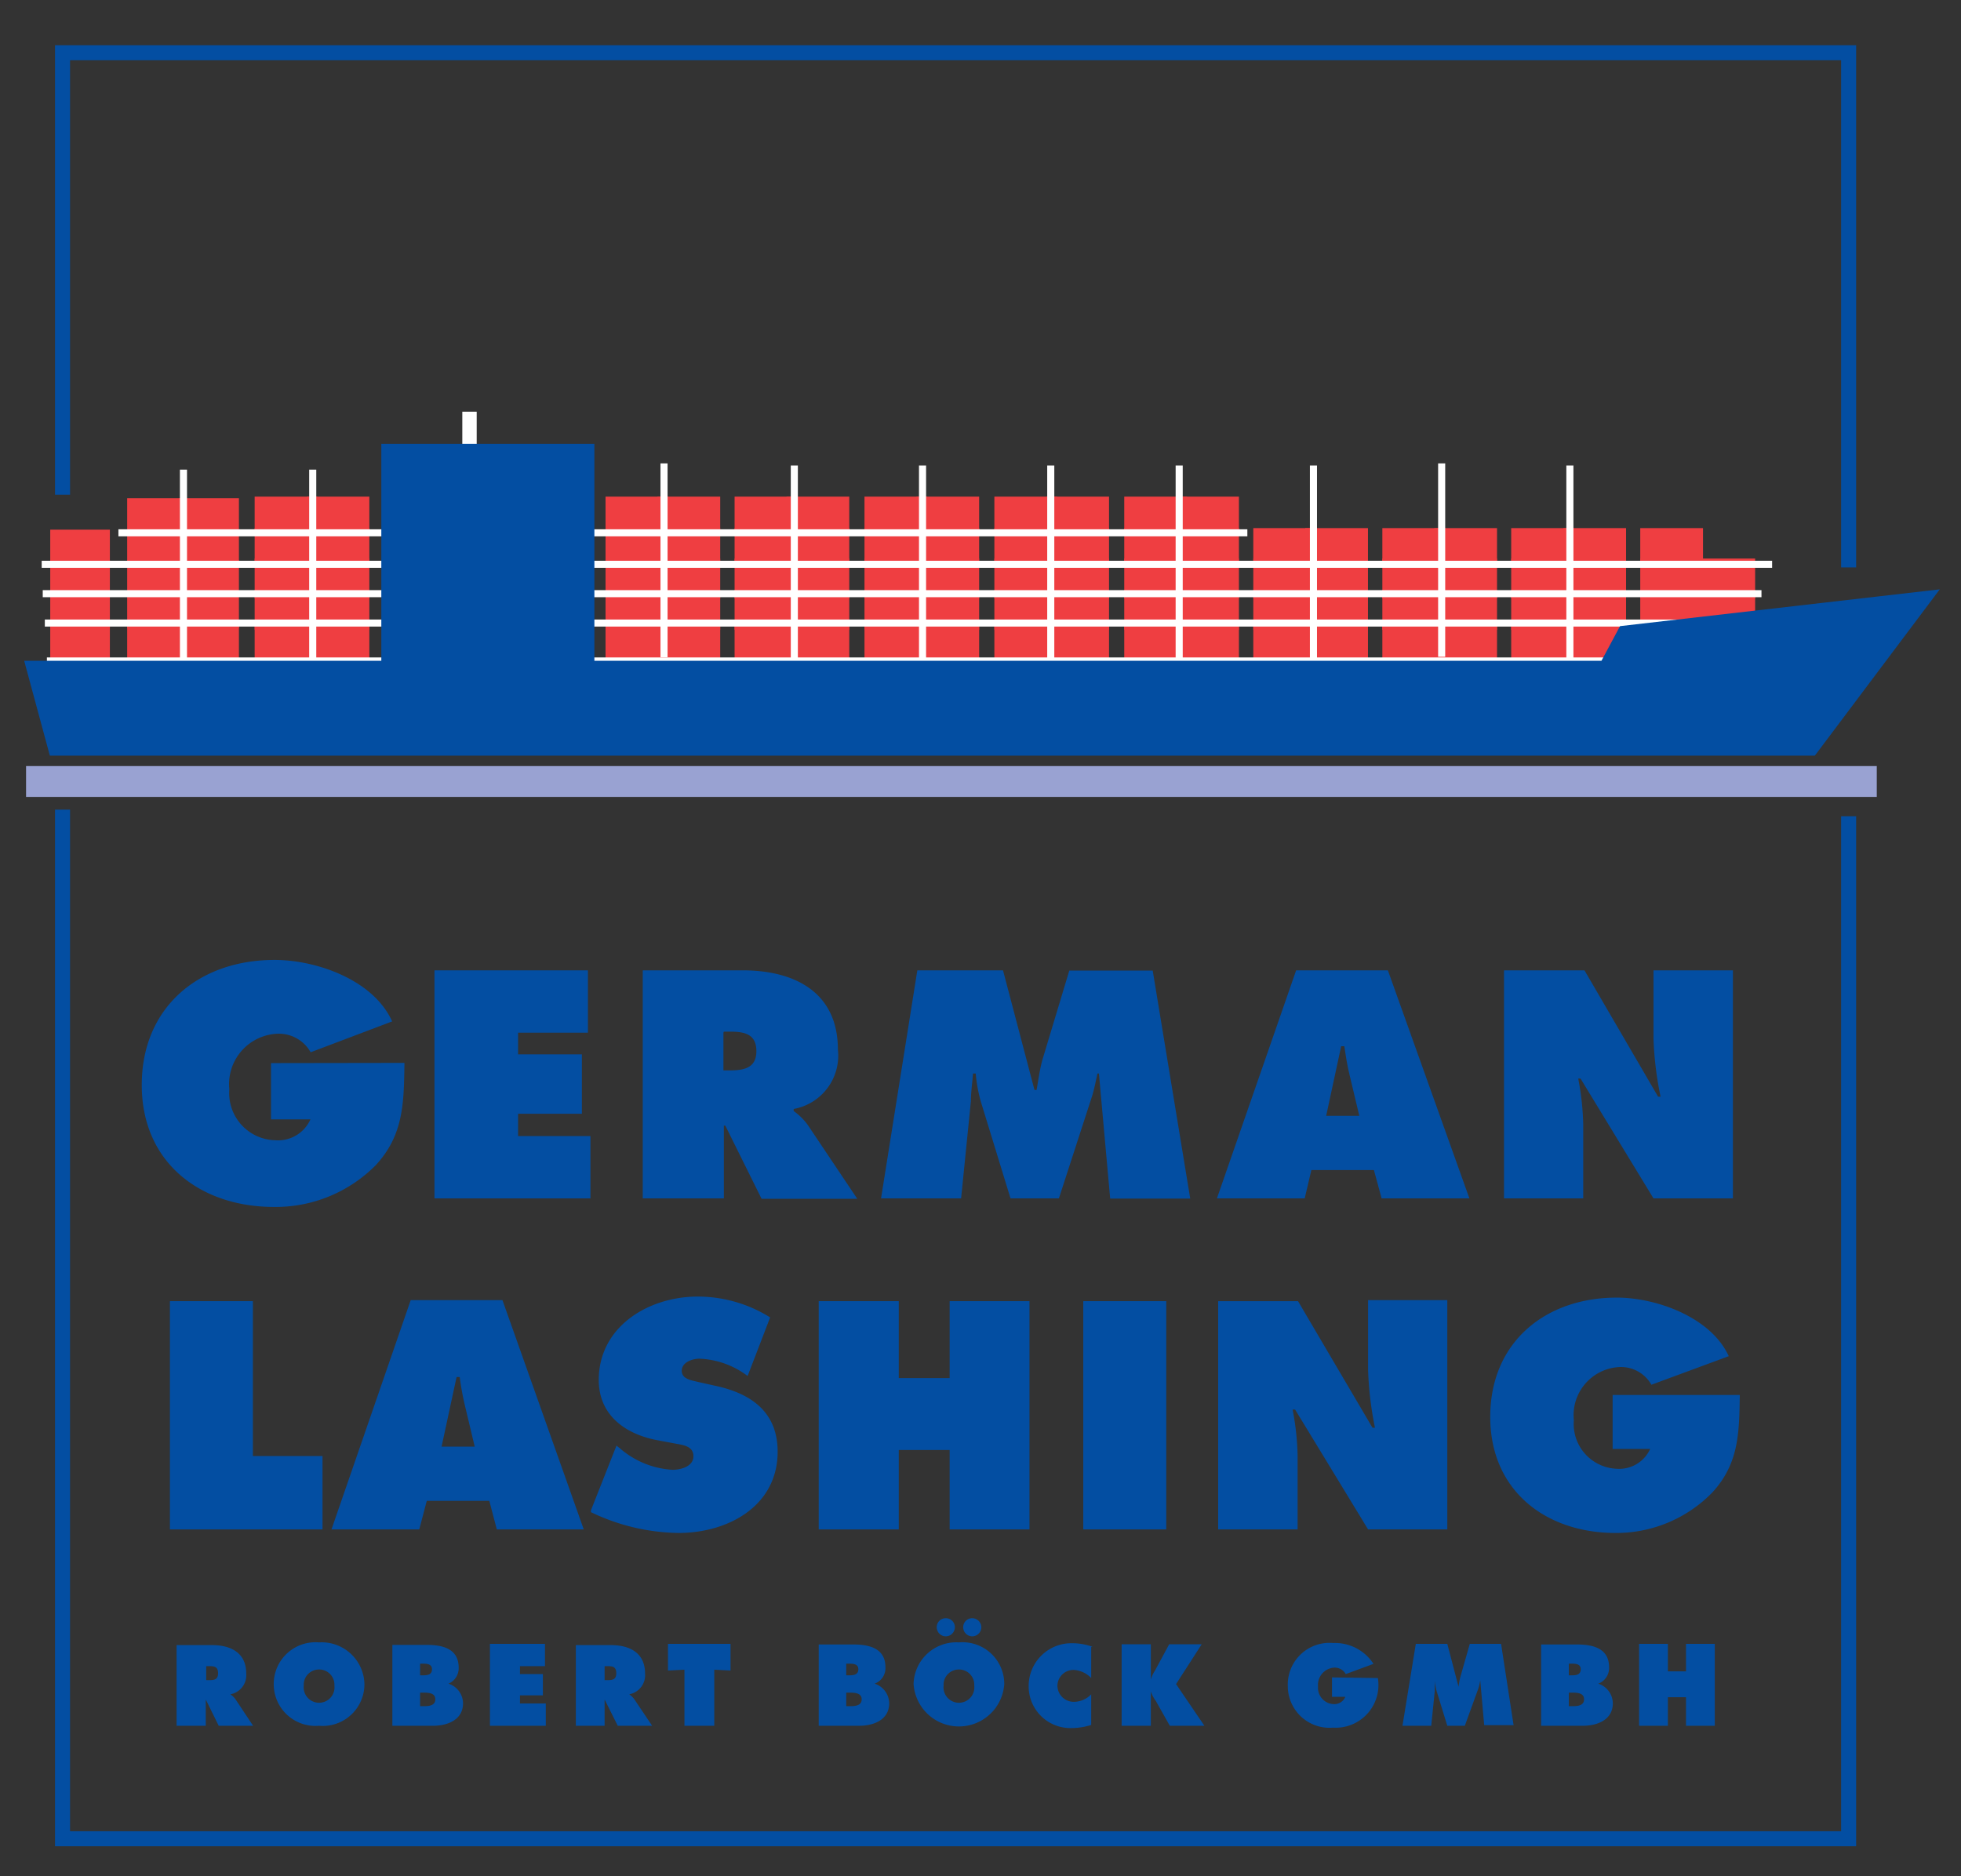 <?xml version="1.0" encoding="UTF-8"?> <svg xmlns="http://www.w3.org/2000/svg" id="Ebene_1" data-name="Ebene 1" viewBox="0 0 94.06 90"><rect x="0" y="0" width="94.06" height="90" fill="#333333" stroke="none"/><defs><style>.cls-1,.cls-10,.cls-11,.cls-4,.cls-6,.cls-7,.cls-8,.cls-9{fill:none;}.cls-1{stroke:#99a2d2;stroke-width:1.48px;}.cls-1,.cls-10,.cls-4,.cls-7,.cls-9{stroke-miterlimit:3.86;}.cls-2{fill:#034ea2;}.cls-3{fill:#ef3e41;}.cls-4,.cls-6,.cls-7{stroke:#ef3e41;}.cls-4{stroke-width:0.49px;}.cls-5{fill:#fff;}.cls-11,.cls-6,.cls-8{stroke-miterlimit:3.86;}.cls-11,.cls-6{stroke-width:0.52px;}.cls-10,.cls-7{stroke-width:0.34px;}.cls-10,.cls-8{stroke:#fff;}.cls-8{stroke-width:0.69px;}.cls-11,.cls-9{stroke:#034ea2;}.cls-9{stroke-width:0.72px;}</style></defs><title>GL-Logo</title><line class="cls-1" x1="1.25" y1="37.49" x2="90.02" y2="37.49"></line><polygon class="cls-2" points="8.15 73.37 15.47 73.37 15.47 69.85 12.13 69.85 12.13 62.42 8.15 62.42 8.15 73.37 8.15 73.37"></polygon><path class="cls-2" d="M20.47,72h3l.36,1.37H28l-3.9-11h-4.4l-3.8,11h4.21L20.47,72Zm.71-2.6.72-3.34h.15a13.45,13.45,0,0,0,.26,1.41l.46,1.93Z"></path><polygon class="cls-2" points="39.27 73.37 43.11 73.37 43.11 69.56 45.55 69.56 45.55 73.37 49.38 73.37 49.38 62.42 45.55 62.42 45.55 66.11 43.11 66.11 43.11 62.42 39.27 62.42 39.27 73.37 39.27 73.37"></polygon><polygon class="cls-2" points="51.96 73.37 55.94 73.37 55.94 62.42 51.96 62.42 51.96 73.37 51.96 73.37"></polygon><path class="cls-2" d="M58.43,73.37h3.81V69.81A12.79,12.79,0,0,0,62,67.62h.12l3.5,5.75h3.8v-11h-3.8V65.7a16.47,16.47,0,0,0,.33,2.79h-.12l-3.57-6.07H58.43v11Z"></path><path class="cls-2" d="M77.35,66.92v2.59h1.8a1.63,1.63,0,0,1-1.61.95,2.15,2.15,0,0,1-2.05-2.33,2.31,2.31,0,0,1,2.21-2.55,1.68,1.68,0,0,1,1.51.85l3.71-1.37c-.85-1.87-3.47-2.81-5.37-2.81-3.44,0-6.07,2.15-6.07,5.72s2.7,5.57,6,5.57a6.43,6.43,0,0,0,4.65-1.94c1.29-1.4,1.29-2.89,1.32-4.68Z"></path><polygon class="cls-2" points="20.84 57.49 28.32 57.49 28.32 54.5 24.85 54.5 24.85 53.43 27.91 53.43 27.91 50.58 24.85 50.58 24.85 49.54 28.2 49.54 28.2 46.55 20.84 46.55 20.84 57.49 20.84 57.49"></polygon><path class="cls-2" d="M30.83,57.49h3.89V54h.07l1.74,3.51h4.59l-2.38-3.55a2.94,2.94,0,0,0-.67-.66V53.2a2.6,2.6,0,0,0,2.12-2.85c0-2.76-2.09-3.8-4.56-3.8h-4.8V57.49Zm3.89-8H35c.69,0,1.28.1,1.28.94s-.65.92-1.31.92h-.27V49.54Z"></path><path class="cls-2" d="M42.26,57.49H46.1l.47-4.67c0-.44.07-.89.1-1.32h.13a7.22,7.22,0,0,0,.25,1.36l1.42,4.63h2.32l1.59-4.9c.11-.35.18-.73.26-1.09h.07l.54,6h3.84l-1.8-10.94h-4L50,50.84c-.13.47-.2,1-.28,1.45h-.1l-1.51-5.74H44L42.26,57.49Z"></path><path class="cls-2" d="M62.9,56.13h3l.37,1.36h4.21L66.57,46.55h-4.4l-3.8,10.94h4.21l.32-1.36Zm.71-2.6.72-3.34h.15c.07.46.14.94.26,1.41l.46,1.93Z"></path><path class="cls-2" d="M72.14,57.49h3.8V53.94a13,13,0,0,0-.24-2.2h.11l3.5,5.75h3.81V46.55H79.31v3.28a16.25,16.25,0,0,0,.34,2.78h-.12L76,46.55H72.14V57.49Z"></path><path class="cls-2" d="M8.47,82.79h1.4V81.53h0l.62,1.26h1.65l-.85-1.28a1,1,0,0,0-.24-.23v0a.93.93,0,0,0,.76-1c0-1-.75-1.36-1.64-1.36H8.47v3.93Zm1.4-2.86H10c.25,0,.46,0,.46.34s-.24.33-.47.33h-.1v-.67Z"></path><path class="cls-2" d="M15.3,78.79a2,2,0,0,0-2.17,2,2,2,0,0,0,2.17,2,2,2,0,0,0,2.18-2,2.05,2.05,0,0,0-2.18-2Zm0,1.3a.73.73,0,0,1,.74.77.74.74,0,1,1-1.47,0,.73.73,0,0,1,.73-.77Z"></path><path class="cls-2" d="M18.82,82.79h1.95c.69,0,1.44-.28,1.44-1.08a1,1,0,0,0-.7-.94v0A.8.8,0,0,0,22,80c0-.91-.77-1.09-1.53-1.09H18.82v3.93Zm1.33-2.42v-.56h.1c.2,0,.47,0,.47.27s-.23.29-.44.29Zm0,.83h.14c.23,0,.59,0,.59.32s-.34.33-.57.33h-.16V81.2Z"></path><polygon class="cls-2" points="23.5 82.79 26.18 82.79 26.18 81.72 24.94 81.72 24.94 81.33 26.04 81.33 26.04 80.31 24.94 80.31 24.94 79.93 26.14 79.93 26.14 78.86 23.5 78.86 23.5 82.79 23.5 82.79"></polygon><path class="cls-2" d="M27.62,82.79H29V81.53h0l.63,1.26h1.65l-.86-1.28a1,1,0,0,0-.24-.23v0a.93.93,0,0,0,.76-1c0-1-.75-1.36-1.64-1.36H27.62v3.93ZM29,79.93h.11c.24,0,.45,0,.45.34s-.23.33-.47.33H29v-.67Z"></path><polygon class="cls-2" points="32.04 80.14 32.83 80.1 32.83 82.79 34.26 82.79 34.26 80.1 35.04 80.14 35.04 78.86 32.04 78.86 32.04 80.14 32.04 80.14"></polygon><path class="cls-2" d="M39.27,82.79h1.94c.69,0,1.44-.28,1.44-1.08a1,1,0,0,0-.7-.94v0a.79.79,0,0,0,.52-.79c0-.91-.78-1.09-1.54-1.09H39.27v3.93Zm1.32-2.42v-.56h.1c.21,0,.48,0,.48.27s-.24.29-.45.29Zm0,.83h.14c.23,0,.6,0,.6.32s-.34.33-.58.33h-.16V81.2Z"></path><path class="cls-2" d="M45.37,77.63a.43.43,0,0,0-.44.43.44.44,0,0,0,.44.44.44.44,0,0,0,.43-.44.43.43,0,0,0-.43-.43Zm1.26,0a.43.43,0,0,0-.43.43.44.44,0,0,0,.43.44.44.44,0,0,0,.44-.44.44.44,0,0,0-.44-.43ZM46,78.79a2.05,2.05,0,0,0-2.18,2,2.18,2.18,0,0,0,4.35,0,2,2,0,0,0-2.17-2Zm0,1.3a.73.73,0,0,1,.73.77.74.74,0,1,1-1.47,0,.73.73,0,0,1,.74-.77Z"></path><path class="cls-2" d="M52.4,79a2.85,2.85,0,0,0-1-.17,2.05,2.05,0,0,0-2.06,2.07,2,2,0,0,0,2,2,3.15,3.15,0,0,0,1-.15l0-1.47a1.15,1.15,0,0,1-.82.36.78.78,0,0,1-.8-.77.77.77,0,0,1,.78-.76,1.27,1.27,0,0,1,.84.39l0-1.49Z"></path><path class="cls-2" d="M53.8,82.79h1.4l0-1.65h0a1.56,1.56,0,0,0,.24.46l.67,1.19h1.66l-1.36-2,1.23-1.91H56.08l-.68,1.26a1.46,1.46,0,0,0-.2.44h0l0-1.7H53.8v3.93Z"></path><path class="cls-2" d="M63.89,80.47v.93h.64a.57.57,0,0,1-.57.35.78.78,0,0,1-.74-.84A.83.83,0,0,1,64,80a.61.61,0,0,1,.55.31l1.33-.49a2.2,2.2,0,0,0-1.93-1,2,2,0,0,0-2.18,2.06,2,2,0,0,0,2.17,2,2.05,2.05,0,0,0,2.15-2.38Z"></path><path class="cls-2" d="M67.27,82.79h1.38l.17-1.68c0-.16,0-.32,0-.47h0a3,3,0,0,0,.09.49l.51,1.66h.84L70.91,81a2.74,2.74,0,0,0,.09-.39h0l.19,2.15H72.6L72,78.86H70.5l-.44,1.54a3.18,3.18,0,0,0-.1.52h0l-.54-2.06H67.91l-.64,3.93Z"></path><path class="cls-2" d="M73.92,82.79h2c.69,0,1.44-.28,1.44-1.08a1,1,0,0,0-.7-.94v0a.8.8,0,0,0,.52-.79c0-.91-.78-1.09-1.54-1.09H73.92v3.93Zm1.33-2.42v-.56h.1c.21,0,.47,0,.47.27s-.23.29-.44.29Zm0,.83h.14c.23,0,.59,0,.59.32s-.34.33-.57.33h-.16V81.2Z"></path><polygon class="cls-2" points="78.62 82.79 80 82.79 80 81.42 80.87 81.42 80.87 82.79 82.25 82.79 82.25 78.86 80.87 78.86 80.87 80.18 80 80.18 80 78.86 78.62 78.86 78.62 82.79 78.62 82.79"></polygon><polygon class="cls-3" points="75.23 30.06 77.75 30.06 77.75 31.48 75.23 31.48 75.23 30.06 75.23 30.06"></polygon><polygon class="cls-4" points="75.23 30.06 77.75 30.06 77.75 31.48 75.23 31.48 75.23 30.06 75.23 30.06"></polygon><polygon class="cls-3" points="75.23 28.55 77.75 28.55 77.75 29.97 75.23 29.97 75.23 28.55 75.23 28.55"></polygon><polygon class="cls-4" points="75.23 28.55 77.75 28.55 77.75 29.97 75.23 29.97 75.23 28.55 75.23 28.55"></polygon><polygon class="cls-3" points="75.23 27.04 77.75 27.04 77.75 28.46 75.23 28.46 75.23 27.04 75.23 27.04"></polygon><polygon class="cls-4" points="75.23 27.04 77.75 27.04 77.75 28.46 75.23 28.46 75.23 27.04 75.23 27.04"></polygon><polygon class="cls-3" points="75.23 25.58 77.75 25.58 77.75 27 75.23 27 75.23 25.58 75.23 25.58"></polygon><polygon class="cls-4" points="75.23 25.58 77.75 25.58 77.75 27 75.23 27 75.23 25.58 75.23 25.58"></polygon><polygon class="cls-3" points="72.73 30.06 75.25 30.06 75.25 31.48 72.73 31.48 72.73 30.06 72.73 30.06"></polygon><polygon class="cls-4" points="72.73 30.06 75.25 30.06 75.25 31.48 72.73 31.48 72.73 30.06 72.73 30.06"></polygon><polygon class="cls-3" points="72.73 28.55 75.25 28.55 75.25 29.97 72.73 29.97 72.73 28.55 72.73 28.55"></polygon><polygon class="cls-4" points="72.73 28.55 75.25 28.55 75.25 29.97 72.73 29.97 72.73 28.55 72.73 28.55"></polygon><polygon class="cls-3" points="72.73 27.04 75.25 27.04 75.25 28.46 72.73 28.46 72.73 27.04 72.73 27.04"></polygon><polygon class="cls-4" points="72.73 27.04 75.25 27.04 75.25 28.46 72.73 28.46 72.73 27.04 72.73 27.04"></polygon><polygon class="cls-3" points="72.73 25.58 75.25 25.58 75.25 27 72.73 27 72.73 25.58 72.73 25.58"></polygon><polygon class="cls-4" points="72.73 25.58 75.25 25.58 75.25 27 72.73 27 72.73 25.58 72.73 25.58"></polygon><polygon class="cls-5" points="81.42 30.06 83.94 30.06 83.94 31.48 81.42 31.48 81.42 30.06 81.42 30.06"></polygon><polygon class="cls-4" points="81.42 30.06 83.94 30.06 83.94 31.48 81.42 31.48 81.42 30.06 81.42 30.06"></polygon><polygon class="cls-3" points="81.42 28.55 83.94 28.55 83.94 29.97 81.42 29.97 81.42 28.55 81.42 28.55"></polygon><polygon class="cls-4" points="81.42 28.55 83.94 28.55 83.94 29.97 81.42 29.97 81.42 28.55 81.42 28.55"></polygon><polygon class="cls-3" points="81.42 27.04 83.94 27.04 83.94 28.46 81.42 28.46 81.42 27.04 81.42 27.04"></polygon><polygon class="cls-4" points="81.42 27.04 83.94 27.04 83.94 28.46 81.42 28.46 81.42 27.04 81.42 27.04"></polygon><polygon class="cls-5" points="78.92 30.06 81.44 30.06 81.44 31.48 78.92 31.48 78.92 30.06 78.92 30.06"></polygon><polygon class="cls-4" points="78.92 30.06 81.44 30.06 81.44 31.48 78.92 31.48 78.92 30.06 78.92 30.06"></polygon><polygon class="cls-3" points="78.92 28.55 81.44 28.55 81.44 29.97 78.92 29.97 78.92 28.55 78.92 28.55"></polygon><polygon class="cls-4" points="78.92 28.55 81.44 28.55 81.44 29.97 78.92 29.97 78.92 28.55 78.92 28.55"></polygon><polygon class="cls-3" points="78.92 27.04 81.44 27.04 81.44 28.46 78.92 28.46 78.92 27.04 78.92 27.04"></polygon><polygon class="cls-4" points="78.92 27.04 81.44 27.04 81.44 28.46 78.92 28.46 78.92 27.04 78.92 27.04"></polygon><polygon class="cls-3" points="78.92 25.58 81.44 25.58 81.44 27 78.92 27 78.92 25.58 78.92 25.58"></polygon><polygon class="cls-4" points="78.92 25.58 81.44 25.58 81.44 27 78.92 27 78.92 25.58 78.92 25.58"></polygon><polygon class="cls-3" points="84.17 29.7 86.69 29.7 86.69 31.12 84.17 31.12 84.17 29.7 84.17 29.7"></polygon><polygon class="cls-6" points="84.17 29.7 86.69 29.7 86.69 31.12 84.17 31.12 84.17 29.7 84.17 29.7"></polygon><polygon class="cls-3" points="14.96 30.06 17.47 30.06 17.47 31.48 14.96 31.48 14.96 30.06 14.96 30.06"></polygon><polygon class="cls-4" points="14.96 30.06 17.47 30.06 17.47 31.48 14.96 31.48 14.96 30.06 14.96 30.06"></polygon><polygon class="cls-3" points="14.96 28.55 17.47 28.55 17.47 29.97 14.96 29.97 14.96 28.55 14.96 28.55"></polygon><polygon class="cls-4" points="14.96 28.55 17.47 28.55 17.47 29.97 14.96 29.97 14.96 28.55 14.96 28.55"></polygon><polygon class="cls-3" points="14.96 27.04 17.47 27.04 17.47 28.46 14.96 28.46 14.96 27.04 14.96 27.04"></polygon><polygon class="cls-4" points="14.96 27.04 17.47 27.04 17.47 28.46 14.96 28.46 14.96 27.04 14.96 27.04"></polygon><polygon class="cls-3" points="14.96 25.58 17.47 25.58 17.47 27 14.96 27 14.96 25.58 14.96 25.58"></polygon><polygon class="cls-4" points="14.96 25.58 17.47 25.58 17.47 27 14.96 27 14.96 25.58 14.96 25.58"></polygon><polygon class="cls-3" points="14.96 24.07 17.47 24.07 17.47 25.49 14.96 25.49 14.96 24.07 14.96 24.07"></polygon><polygon class="cls-4" points="14.96 24.07 17.47 24.07 17.47 25.49 14.96 25.49 14.96 24.07 14.96 24.07"></polygon><polygon class="cls-3" points="12.46 30.06 14.98 30.06 14.98 31.48 12.46 31.48 12.46 30.06 12.46 30.06"></polygon><polygon class="cls-4" points="12.46 30.06 14.98 30.06 14.98 31.48 12.46 31.48 12.46 30.06 12.46 30.06"></polygon><polygon class="cls-3" points="12.46 28.55 14.98 28.55 14.98 29.97 12.46 29.97 12.46 28.55 12.46 28.55"></polygon><polygon class="cls-4" points="12.46 28.55 14.98 28.55 14.98 29.97 12.46 29.97 12.46 28.55 12.46 28.55"></polygon><polygon class="cls-3" points="12.46 27.04 14.98 27.04 14.98 28.46 12.46 28.46 12.46 27.04 12.46 27.04"></polygon><polygon class="cls-4" points="12.46 27.04 14.98 27.04 14.98 28.46 12.46 28.46 12.46 27.04 12.46 27.04"></polygon><polygon class="cls-3" points="12.46 25.58 14.98 25.58 14.98 27 12.46 27 12.46 25.58 12.46 25.58"></polygon><polygon class="cls-4" points="12.46 25.58 14.98 25.58 14.98 27 12.46 27 12.46 25.58 12.46 25.58"></polygon><polygon class="cls-3" points="12.46 24.07 14.98 24.07 14.98 25.49 12.46 25.49 12.46 24.07 12.46 24.07"></polygon><polygon class="cls-4" points="12.46 24.07 14.98 24.07 14.98 25.49 12.46 25.49 12.46 24.07 12.46 24.07"></polygon><polygon class="cls-3" points="8.77 30.06 11.29 30.06 11.29 31.48 8.77 31.48 8.77 30.06 8.77 30.06"></polygon><polygon class="cls-7" points="8.77 30.06 11.29 30.06 11.29 31.48 8.77 31.48 8.77 30.06 8.77 30.06"></polygon><polygon class="cls-3" points="8.77 28.55 11.29 28.55 11.29 29.97 8.77 29.97 8.77 28.55 8.77 28.55"></polygon><polygon class="cls-7" points="8.77 28.55 11.29 28.55 11.29 29.97 8.77 29.97 8.77 28.55 8.77 28.55"></polygon><polygon class="cls-3" points="8.77 27.04 11.29 27.04 11.29 28.46 8.77 28.46 8.77 27.04 8.77 27.04"></polygon><polygon class="cls-7" points="8.77 27.04 11.29 27.04 11.29 28.46 8.77 28.46 8.77 27.04 8.77 27.04"></polygon><polygon class="cls-3" points="8.77 25.58 11.29 25.58 11.29 27 8.77 27 8.77 25.58 8.77 25.58"></polygon><polygon class="cls-7" points="8.77 25.58 11.29 25.58 11.29 27 8.77 27 8.77 25.58 8.77 25.58"></polygon><polygon class="cls-3" points="8.77 24.07 11.29 24.07 11.29 25.49 8.77 25.49 8.77 24.07 8.77 24.07"></polygon><polygon class="cls-7" points="8.77 24.07 11.29 24.07 11.29 25.49 8.77 25.49 8.77 24.07 8.77 24.07"></polygon><polygon class="cls-3" points="6.27 30.06 8.79 30.06 8.79 31.48 6.27 31.48 6.27 30.06 6.27 30.06"></polygon><polygon class="cls-7" points="6.27 30.06 8.79 30.06 8.79 31.48 6.27 31.48 6.27 30.06 6.27 30.06"></polygon><polygon class="cls-3" points="6.27 28.55 8.79 28.55 8.79 29.97 6.27 29.97 6.27 28.55 6.27 28.55"></polygon><polygon class="cls-7" points="6.27 28.55 8.79 28.55 8.79 29.97 6.27 29.97 6.27 28.55 6.27 28.55"></polygon><polygon class="cls-3" points="6.27 27.04 8.79 27.04 8.79 28.46 6.27 28.46 6.27 27.04 6.27 27.04"></polygon><polygon class="cls-7" points="6.27 27.04 8.79 27.04 8.79 28.46 6.27 28.46 6.27 27.04 6.27 27.04"></polygon><polygon class="cls-3" points="6.27 25.58 8.79 25.58 8.79 27 6.27 27 6.27 25.58 6.27 25.58"></polygon><polygon class="cls-7" points="6.27 25.58 8.79 25.58 8.79 27 6.27 27 6.27 25.58 6.27 25.58"></polygon><polygon class="cls-3" points="6.27 24.07 8.79 24.07 8.79 25.49 6.27 25.49 6.27 24.07 6.27 24.07"></polygon><polygon class="cls-7" points="6.27 24.07 8.79 24.07 8.79 25.49 6.27 25.49 6.27 24.07 6.27 24.07"></polygon><polygon class="cls-3" points="2.58 30.06 5.1 30.06 5.1 31.48 2.58 31.48 2.58 30.06 2.58 30.06"></polygon><polygon class="cls-7" points="2.58 30.06 5.1 30.06 5.1 31.48 2.58 31.48 2.58 30.06 2.58 30.06"></polygon><polygon class="cls-3" points="2.58 28.55 5.1 28.55 5.1 29.97 2.58 29.97 2.58 28.55 2.58 28.55"></polygon><polygon class="cls-7" points="2.58 28.55 5.1 28.55 5.1 29.97 2.58 29.97 2.58 28.55 2.58 28.55"></polygon><polygon class="cls-3" points="2.58 27.04 5.1 27.04 5.1 28.46 2.58 28.46 2.58 27.04 2.58 27.04"></polygon><polygon class="cls-7" points="2.58 27.04 5.1 27.04 5.1 28.46 2.58 28.46 2.58 27.04 2.58 27.04"></polygon><polygon class="cls-3" points="2.58 25.58 5.1 25.58 5.1 27 2.58 27 2.58 25.58 2.58 25.58"></polygon><polygon class="cls-7" points="2.58 25.58 5.1 25.58 5.1 27 2.58 27 2.58 25.58 2.58 25.58"></polygon><polygon class="cls-3" points="37.97 30.06 40.49 30.06 40.49 31.48 37.97 31.48 37.97 30.06 37.97 30.06"></polygon><polygon class="cls-4" points="37.97 30.06 40.49 30.06 40.49 31.48 37.97 31.48 37.97 30.06 37.97 30.06"></polygon><polygon class="cls-3" points="37.97 28.55 40.49 28.55 40.49 29.97 37.97 29.97 37.97 28.55 37.97 28.55"></polygon><polygon class="cls-4" points="37.97 28.55 40.49 28.55 40.49 29.97 37.97 29.97 37.97 28.55 37.97 28.55"></polygon><polygon class="cls-3" points="37.97 27.04 40.49 27.04 40.49 28.46 37.97 28.46 37.97 27.04 37.97 27.04"></polygon><polygon class="cls-4" points="37.97 27.04 40.49 27.04 40.49 28.46 37.97 28.46 37.97 27.04 37.97 27.04"></polygon><polygon class="cls-3" points="37.97 25.58 40.49 25.58 40.49 27 37.97 27 37.97 25.58 37.97 25.58"></polygon><polygon class="cls-4" points="37.97 25.58 40.49 25.58 40.49 27 37.97 27 37.97 25.58 37.97 25.58"></polygon><polygon class="cls-3" points="37.97 24.07 40.49 24.07 40.49 25.49 37.97 25.49 37.97 24.07 37.97 24.07"></polygon><polygon class="cls-4" points="37.97 24.07 40.49 24.07 40.49 25.49 37.97 25.49 37.97 24.07 37.97 24.07"></polygon><polygon class="cls-3" points="35.48 30.06 38 30.06 38 31.48 35.48 31.48 35.48 30.06 35.48 30.06"></polygon><polygon class="cls-4" points="35.48 30.06 38 30.06 38 31.48 35.48 31.48 35.48 30.06 35.48 30.06"></polygon><polygon class="cls-3" points="35.48 28.55 38 28.55 38 29.97 35.48 29.97 35.48 28.55 35.48 28.55"></polygon><polygon class="cls-4" points="35.48 28.55 38 28.55 38 29.97 35.48 29.97 35.48 28.55 35.48 28.55"></polygon><polygon class="cls-3" points="35.48 27.04 38 27.04 38 28.46 35.48 28.46 35.48 27.04 35.48 27.04"></polygon><polygon class="cls-4" points="35.48 27.04 38 27.04 38 28.46 35.48 28.46 35.48 27.04 35.48 27.04"></polygon><polygon class="cls-3" points="35.48 25.58 38 25.58 38 27 35.48 27 35.48 25.58 35.48 25.58"></polygon><polygon class="cls-4" points="35.48 25.58 38 25.58 38 27 35.48 27 35.48 25.58 35.48 25.58"></polygon><polygon class="cls-3" points="35.48 24.07 38 24.07 38 25.49 35.48 25.49 35.48 24.07 35.48 24.07"></polygon><polygon class="cls-4" points="35.48 24.07 38 24.07 38 25.49 35.48 25.49 35.48 24.07 35.48 24.07"></polygon><polygon class="cls-3" points="31.78 30.06 34.3 30.06 34.3 31.48 31.78 31.48 31.78 30.06 31.78 30.06"></polygon><polygon class="cls-4" points="31.78 30.06 34.3 30.06 34.3 31.48 31.78 31.48 31.78 30.06 31.78 30.06"></polygon><polygon class="cls-3" points="31.78 28.55 34.3 28.55 34.3 29.97 31.78 29.97 31.78 28.55 31.78 28.55"></polygon><polygon class="cls-4" points="31.78 28.55 34.3 28.55 34.3 29.97 31.78 29.97 31.78 28.55 31.78 28.55"></polygon><polygon class="cls-3" points="31.78 27.04 34.3 27.04 34.3 28.46 31.78 28.46 31.78 27.04 31.78 27.04"></polygon><polygon class="cls-4" points="31.78 27.04 34.3 27.04 34.3 28.46 31.78 28.46 31.78 27.04 31.78 27.04"></polygon><polygon class="cls-3" points="31.78 25.58 34.3 25.58 34.3 27 31.78 27 31.78 25.58 31.78 25.58"></polygon><polygon class="cls-4" points="31.78 25.58 34.3 25.58 34.3 27 31.78 27 31.78 25.58 31.78 25.58"></polygon><polygon class="cls-3" points="31.78 24.07 34.3 24.07 34.3 25.49 31.78 25.49 31.78 24.07 31.78 24.07"></polygon><polygon class="cls-4" points="31.78 24.07 34.3 24.07 34.3 25.49 31.78 25.49 31.78 24.07 31.78 24.07"></polygon><polygon class="cls-3" points="29.29 30.06 31.81 30.06 31.81 31.48 29.29 31.48 29.29 30.06 29.29 30.06"></polygon><polygon class="cls-4" points="29.29 30.06 31.81 30.06 31.81 31.48 29.29 31.48 29.29 30.06 29.29 30.06"></polygon><polygon class="cls-3" points="29.29 28.55 31.81 28.55 31.81 29.97 29.29 29.97 29.29 28.55 29.29 28.55"></polygon><polygon class="cls-4" points="29.29 28.55 31.81 28.55 31.81 29.97 29.29 29.97 29.29 28.55 29.29 28.55"></polygon><polygon class="cls-3" points="29.29 27.04 31.81 27.04 31.81 28.46 29.29 28.46 29.29 27.04 29.29 27.04"></polygon><polygon class="cls-4" points="29.29 27.04 31.81 27.04 31.81 28.46 29.29 28.46 29.29 27.04 29.29 27.04"></polygon><polygon class="cls-3" points="29.29 25.58 31.81 25.58 31.81 27 29.29 27 29.29 25.58 29.29 25.58"></polygon><polygon class="cls-4" points="29.29 25.58 31.81 25.58 31.81 27 29.29 27 29.29 25.58 29.29 25.58"></polygon><polygon class="cls-3" points="29.29 24.07 31.81 24.07 31.81 25.49 29.29 25.49 29.29 24.07 29.29 24.07"></polygon><polygon class="cls-4" points="29.29 24.07 31.81 24.07 31.81 25.49 29.29 25.49 29.29 24.07 29.29 24.07"></polygon><polygon class="cls-3" points="44.2 30.06 46.72 30.06 46.72 31.48 44.2 31.48 44.2 30.06 44.2 30.06"></polygon><polygon class="cls-4" points="44.2 30.06 46.72 30.06 46.72 31.48 44.2 31.48 44.2 30.06 44.2 30.06"></polygon><polygon class="cls-3" points="44.2 28.55 46.72 28.55 46.72 29.97 44.2 29.97 44.2 28.55 44.2 28.55"></polygon><polygon class="cls-4" points="44.2 28.55 46.72 28.55 46.72 29.97 44.2 29.97 44.2 28.55 44.2 28.55"></polygon><polygon class="cls-3" points="44.2 27.04 46.72 27.04 46.72 28.46 44.2 28.46 44.2 27.04 44.2 27.04"></polygon><polygon class="cls-4" points="44.2 27.04 46.72 27.04 46.72 28.46 44.2 28.46 44.2 27.04 44.2 27.04"></polygon><polygon class="cls-3" points="44.2 25.58 46.72 25.58 46.72 27 44.2 27 44.2 25.58 44.2 25.58"></polygon><polygon class="cls-4" points="44.2 25.58 46.72 25.58 46.72 27 44.2 27 44.2 25.58 44.2 25.58"></polygon><polygon class="cls-3" points="44.2 24.07 46.72 24.07 46.72 25.49 44.2 25.49 44.2 24.07 44.2 24.07"></polygon><polygon class="cls-4" points="44.2 24.07 46.72 24.07 46.72 25.49 44.2 25.49 44.2 24.07 44.2 24.07"></polygon><polygon class="cls-3" points="41.71 30.06 44.23 30.06 44.23 31.48 41.71 31.48 41.71 30.06 41.71 30.06"></polygon><polygon class="cls-4" points="41.71 30.06 44.23 30.06 44.23 31.48 41.71 31.48 41.71 30.06 41.71 30.06"></polygon><polygon class="cls-3" points="41.71 28.55 44.23 28.55 44.23 29.97 41.71 29.97 41.71 28.55 41.71 28.55"></polygon><polygon class="cls-4" points="41.71 28.55 44.23 28.55 44.23 29.97 41.71 29.97 41.71 28.55 41.71 28.55"></polygon><polygon class="cls-3" points="41.71 27.04 44.23 27.04 44.23 28.46 41.71 28.46 41.71 27.04 41.71 27.04"></polygon><polygon class="cls-4" points="41.71 27.04 44.23 27.04 44.23 28.46 41.71 28.46 41.71 27.04 41.71 27.04"></polygon><polygon class="cls-3" points="41.71 25.58 44.23 25.58 44.23 27 41.71 27 41.71 25.58 41.71 25.58"></polygon><polygon class="cls-4" points="41.71 25.58 44.23 25.58 44.23 27 41.71 27 41.71 25.58 41.71 25.58"></polygon><polygon class="cls-3" points="41.71 24.07 44.23 24.07 44.23 25.49 41.71 25.49 41.71 24.07 41.71 24.07"></polygon><polygon class="cls-4" points="41.71 24.07 44.23 24.07 44.23 25.49 41.71 25.49 41.71 24.07 41.71 24.07"></polygon><polygon class="cls-3" points="50.43 30.06 52.95 30.06 52.95 31.48 50.43 31.48 50.43 30.06 50.43 30.06"></polygon><polygon class="cls-4" points="50.43 30.06 52.95 30.06 52.95 31.48 50.43 31.48 50.43 30.06 50.43 30.06"></polygon><polygon class="cls-3" points="50.43 28.55 52.95 28.55 52.95 29.97 50.43 29.97 50.43 28.55 50.43 28.55"></polygon><polygon class="cls-4" points="50.43 28.55 52.95 28.55 52.95 29.97 50.43 29.97 50.43 28.55 50.43 28.55"></polygon><polygon class="cls-3" points="50.43 27.04 52.95 27.04 52.95 28.46 50.43 28.46 50.43 27.04 50.43 27.04"></polygon><polygon class="cls-4" points="50.43 27.04 52.95 27.04 52.95 28.46 50.43 28.46 50.43 27.04 50.43 27.04"></polygon><polygon class="cls-3" points="50.43 25.58 52.95 25.58 52.95 27 50.43 27 50.43 25.58 50.43 25.58"></polygon><polygon class="cls-4" points="50.43 25.58 52.95 25.58 52.95 27 50.43 27 50.43 25.58 50.43 25.58"></polygon><polygon class="cls-3" points="50.43 24.07 52.95 24.07 52.95 25.49 50.43 25.49 50.43 24.07 50.43 24.07"></polygon><polygon class="cls-4" points="50.43 24.07 52.95 24.07 52.95 25.49 50.43 25.49 50.43 24.07 50.43 24.07"></polygon><polygon class="cls-3" points="47.94 30.06 50.46 30.06 50.46 31.48 47.94 31.48 47.94 30.06 47.94 30.06"></polygon><polygon class="cls-4" points="47.94 30.06 50.46 30.06 50.46 31.48 47.94 31.48 47.94 30.06 47.94 30.06"></polygon><polygon class="cls-3" points="47.94 28.55 50.46 28.55 50.46 29.97 47.94 29.97 47.94 28.55 47.94 28.55"></polygon><polygon class="cls-4" points="47.94 28.55 50.46 28.55 50.46 29.97 47.94 29.97 47.94 28.55 47.94 28.55"></polygon><polygon class="cls-3" points="47.94 27.04 50.46 27.04 50.46 28.46 47.94 28.46 47.94 27.04 47.94 27.04"></polygon><polygon class="cls-4" points="47.94 27.04 50.46 27.04 50.46 28.46 47.94 28.46 47.94 27.04 47.94 27.04"></polygon><polygon class="cls-3" points="47.94 25.58 50.46 25.58 50.46 27 47.94 27 47.94 25.58 47.94 25.58"></polygon><polygon class="cls-4" points="47.94 25.58 50.46 25.58 50.46 27 47.94 27 47.94 25.58 47.94 25.58"></polygon><polygon class="cls-3" points="47.94 24.07 50.46 24.07 50.46 25.49 47.94 25.49 47.94 24.07 47.94 24.07"></polygon><polygon class="cls-4" points="47.94 24.07 50.46 24.07 50.46 25.49 47.94 25.49 47.94 24.07 47.94 24.07"></polygon><polygon class="cls-3" points="56.66 30.06 59.18 30.06 59.18 31.48 56.66 31.48 56.66 30.06 56.66 30.06"></polygon><polygon class="cls-4" points="56.66 30.06 59.18 30.06 59.18 31.48 56.66 31.48 56.66 30.06 56.66 30.06"></polygon><polygon class="cls-3" points="56.66 28.55 59.18 28.55 59.18 29.97 56.66 29.97 56.66 28.55 56.66 28.55"></polygon><polygon class="cls-4" points="56.66 28.55 59.18 28.55 59.18 29.97 56.66 29.97 56.66 28.55 56.66 28.55"></polygon><polygon class="cls-3" points="56.66 27.04 59.18 27.04 59.18 28.46 56.66 28.46 56.66 27.04 56.66 27.04"></polygon><polygon class="cls-4" points="56.66 27.04 59.18 27.04 59.18 28.46 56.66 28.46 56.66 27.04 56.66 27.04"></polygon><polygon class="cls-3" points="56.66 25.58 59.18 25.58 59.18 27 56.66 27 56.66 25.58 56.66 25.58"></polygon><polygon class="cls-4" points="56.66 25.58 59.18 25.58 59.18 27 56.66 27 56.66 25.58 56.66 25.58"></polygon><polygon class="cls-3" points="56.66 24.07 59.18 24.07 59.18 25.49 56.66 25.49 56.66 24.07 56.66 24.07"></polygon><polygon class="cls-4" points="56.66 24.07 59.18 24.07 59.18 25.49 56.66 25.49 56.66 24.07 56.66 24.07"></polygon><polygon class="cls-3" points="54.17 30.06 56.69 30.06 56.69 31.48 54.17 31.48 54.17 30.06 54.17 30.06"></polygon><polygon class="cls-4" points="54.17 30.06 56.69 30.06 56.69 31.48 54.17 31.48 54.17 30.06 54.17 30.06"></polygon><polygon class="cls-3" points="54.17 28.55 56.69 28.55 56.69 29.97 54.17 29.97 54.17 28.55 54.17 28.55"></polygon><polygon class="cls-4" points="54.17 28.55 56.69 28.55 56.69 29.97 54.17 29.97 54.17 28.55 54.17 28.55"></polygon><polygon class="cls-3" points="54.17 27.04 56.69 27.04 56.69 28.46 54.17 28.46 54.17 27.04 54.17 27.04"></polygon><polygon class="cls-4" points="54.17 27.04 56.69 27.04 56.69 28.46 54.17 28.46 54.17 27.04 54.17 27.04"></polygon><polygon class="cls-3" points="54.17 25.58 56.69 25.58 56.69 27 54.17 27 54.17 25.58 54.17 25.58"></polygon><polygon class="cls-4" points="54.17 25.58 56.69 25.58 56.69 27 54.17 27 54.17 25.58 54.17 25.58"></polygon><polygon class="cls-3" points="54.17 24.07 56.69 24.07 56.69 25.49 54.17 25.49 54.17 24.07 54.17 24.07"></polygon><polygon class="cls-4" points="54.17 24.07 56.69 24.07 56.69 25.49 54.17 25.49 54.17 24.07 54.17 24.07"></polygon><polygon class="cls-3" points="62.85 30.06 65.37 30.06 65.37 31.48 62.85 31.48 62.85 30.06 62.85 30.06"></polygon><polygon class="cls-4" points="62.85 30.06 65.37 30.06 65.37 31.48 62.85 31.48 62.85 30.06 62.85 30.06"></polygon><polygon class="cls-3" points="62.85 28.55 65.37 28.55 65.37 29.97 62.85 29.97 62.85 28.55 62.85 28.55"></polygon><polygon class="cls-4" points="62.85 28.55 65.37 28.55 65.37 29.97 62.85 29.97 62.85 28.55 62.85 28.55"></polygon><polygon class="cls-3" points="62.85 27.04 65.37 27.04 65.37 28.46 62.85 28.46 62.85 27.04 62.85 27.04"></polygon><polygon class="cls-4" points="62.85 27.04 65.37 27.04 65.37 28.46 62.85 28.46 62.85 27.04 62.85 27.04"></polygon><polygon class="cls-3" points="62.85 25.58 65.37 25.58 65.37 27 62.85 27 62.85 25.58 62.85 25.58"></polygon><polygon class="cls-4" points="62.85 25.58 65.37 25.58 65.37 27 62.85 27 62.85 25.58 62.85 25.58"></polygon><polygon class="cls-3" points="60.36 30.06 62.88 30.06 62.88 31.48 60.36 31.48 60.36 30.06 60.36 30.06"></polygon><polygon class="cls-4" points="60.36 30.06 62.88 30.06 62.88 31.48 60.36 31.48 60.36 30.06 60.36 30.06"></polygon><polygon class="cls-3" points="60.36 28.55 62.88 28.55 62.88 29.97 60.36 29.97 60.36 28.55 60.36 28.55"></polygon><polygon class="cls-4" points="60.36 28.55 62.88 28.55 62.88 29.97 60.36 29.97 60.36 28.55 60.36 28.55"></polygon><polygon class="cls-3" points="60.36 27.04 62.88 27.04 62.88 28.46 60.36 28.46 60.36 27.04 60.36 27.04"></polygon><polygon class="cls-4" points="60.36 27.04 62.88 27.04 62.88 28.46 60.36 28.46 60.36 27.04 60.36 27.04"></polygon><polygon class="cls-3" points="60.36 25.58 62.88 25.58 62.88 27 60.36 27 60.36 25.58 60.36 25.58"></polygon><polygon class="cls-4" points="60.36 25.58 62.88 25.58 62.88 27 60.36 27 60.36 25.58 60.36 25.58"></polygon><polygon class="cls-3" points="69.04 30.06 71.56 30.06 71.56 31.48 69.04 31.48 69.04 30.06 69.04 30.06"></polygon><polygon class="cls-4" points="69.04 30.06 71.56 30.06 71.56 31.48 69.04 31.48 69.04 30.06 69.04 30.06"></polygon><polygon class="cls-3" points="69.04 28.55 71.56 28.55 71.56 29.97 69.04 29.97 69.04 28.55 69.04 28.55"></polygon><polygon class="cls-4" points="69.04 28.55 71.56 28.55 71.56 29.97 69.04 29.97 69.04 28.55 69.04 28.55"></polygon><polygon class="cls-3" points="69.04 27.04 71.56 27.04 71.56 28.46 69.04 28.46 69.04 27.04 69.04 27.04"></polygon><polygon class="cls-4" points="69.04 27.04 71.56 27.04 71.56 28.46 69.04 28.46 69.04 27.04 69.04 27.04"></polygon><polygon class="cls-3" points="69.04 25.58 71.56 25.58 71.56 27 69.04 27 69.04 25.58 69.04 25.58"></polygon><polygon class="cls-4" points="69.04 25.58 71.56 25.58 71.56 27 69.04 27 69.04 25.58 69.04 25.58"></polygon><polygon class="cls-3" points="66.55 30.06 69.07 30.06 69.07 31.48 66.55 31.48 66.55 30.06 66.55 30.06"></polygon><polygon class="cls-4" points="66.55 30.06 69.07 30.06 69.07 31.48 66.55 31.48 66.55 30.06 66.55 30.06"></polygon><polygon class="cls-3" points="66.55 28.55 69.07 28.55 69.07 29.97 66.55 29.97 66.55 28.55 66.55 28.55"></polygon><polygon class="cls-4" points="66.55 28.55 69.07 28.55 69.07 29.97 66.55 29.97 66.55 28.55 66.55 28.55"></polygon><polygon class="cls-3" points="66.55 27.04 69.07 27.04 69.07 28.46 66.55 28.46 66.55 27.04 66.55 27.04"></polygon><polygon class="cls-4" points="66.55 27.04 69.07 27.04 69.07 28.46 66.55 28.46 66.55 27.04 66.55 27.04"></polygon><polygon class="cls-3" points="66.55 25.58 69.07 25.58 69.07 27 66.55 27 66.55 25.58 66.55 25.58"></polygon><polygon class="cls-4" points="66.55 25.58 69.07 25.58 69.07 27 66.55 27 66.55 25.58 66.55 25.58"></polygon><line class="cls-8" x1="22.52" y1="19.75" x2="22.52" y2="24.3"></line><path class="cls-9" d="M3,23.73,3,2.53H88.67V27.22m0,11.94,0,49.05H3V38.84"></path><path class="cls-2" d="M13,51V53.7h1.89a1.7,1.7,0,0,1-1.69,1A2.26,2.26,0,0,1,11,52.26a2.42,2.42,0,0,1,2.32-2.67,1.75,1.75,0,0,1,1.58.89L18.81,49c-.9-2-3.64-2.95-5.64-2.95-3.61,0-6.37,2.25-6.37,6s2.84,5.85,6.34,5.85a6.76,6.76,0,0,0,4.88-2c1.35-1.46,1.35-3,1.38-4.91Z"></path><path class="cls-2" d="M28.34,72.54a9.94,9.94,0,0,0,4.21,1c2.37,0,4.75-1.29,4.75-3.9,0-1.86-1.22-2.76-2.9-3.14l-.9-.2c-.31-.08-.8-.13-.8-.54s.51-.58.85-.58a4.09,4.09,0,0,1,2.31.83l1.08-2.81a6.55,6.55,0,0,0-3.47-1c-2.38,0-4.75,1.45-4.75,4,0,1.71,1.3,2.62,2.86,2.9l.8.15c.36.07.88.11.88.61s-.62.65-1,.65a4.21,4.21,0,0,1-2.49-1l-.2-.16-1.22,3.09Z"></path><path class="cls-10" d="M59.83,25.56H5.68M85,27.07H2m82.49,1.41H2.05m82.59,1.41H2.15M79.7,31.71H2.25m6.55.1V22.53M15,31.81V22.53m0,9.28V22.53m0,9.28V22.53m16.85,9V22.23m6.25,9.38V22.33m6.15,9.28V22.33m6.15,9.28V22.33m6.16,9.28V22.33M63,31.61V22.33m6.15,9.18V22.23m6.15,9.38V22.33"></path><polygon class="cls-2" points="1.5 31.96 18.55 31.96 18.55 21.55 28.25 21.55 28.25 31.96 76.97 31.96 77.87 30.28 92.47 28.6 86.92 35.99 2.59 35.99 1.5 31.96 1.5 31.96"></polygon><polygon class="cls-11" points="1.5 31.96 18.55 31.96 18.55 21.55 28.25 21.55 28.25 31.96 76.97 31.96 77.87 30.28 92.47 28.6 86.92 35.99 2.59 35.99 1.5 31.96 1.5 31.96"></polygon></svg> 